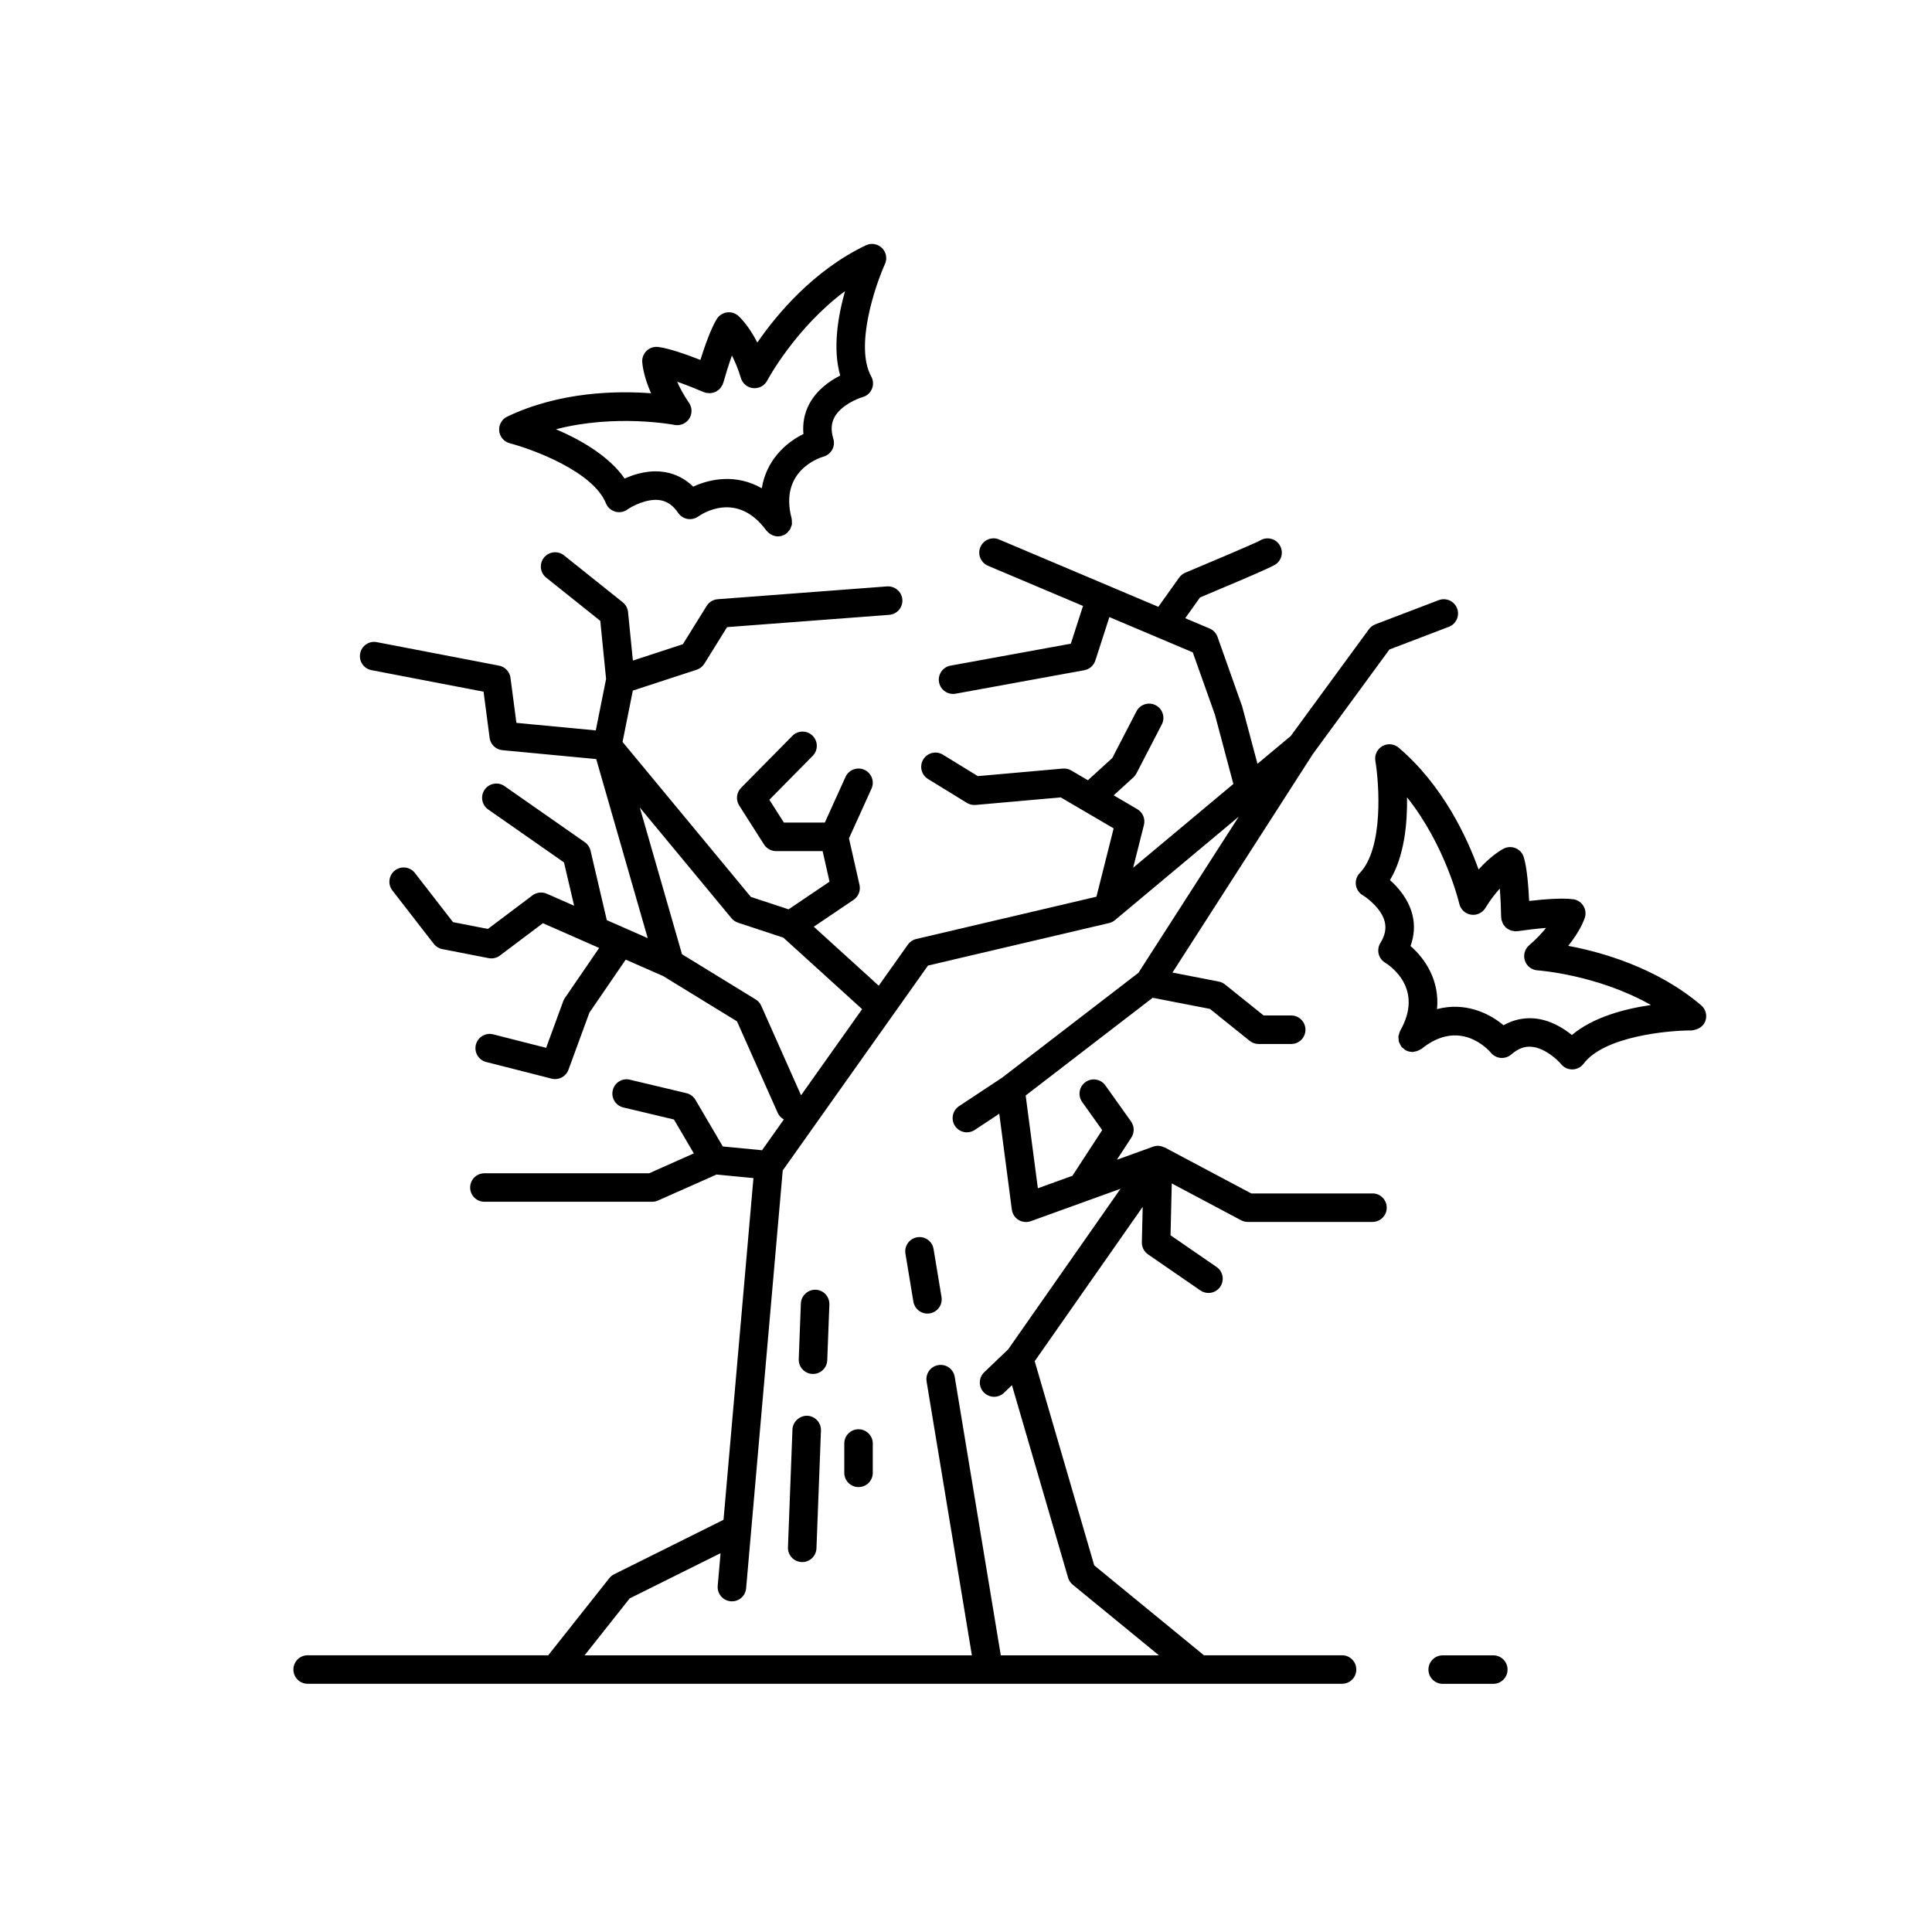 <?xml version="1.0" encoding="UTF-8"?>
<!-- Uploaded to: ICON Repo, www.iconrepo.com, Generator: ICON Repo Mixer Tools -->
<svg fill="#000000" width="800px" height="800px" version="1.1" viewBox="144 144 512 512" xmlns="http://www.w3.org/2000/svg">
 <g>
  <path d="m377.73 209.72c-1.137-1.113-2.844-1.395-4.269-0.711-13.957 6.668-23.68 18.402-28.758 25.762-2.332-4.531-4.648-6.723-5.004-7.039-0.832-0.754-1.961-1.102-3.055-0.938-1.105 0.156-2.09 0.793-2.68 1.738-1.559 2.488-3.242 7.336-4.356 10.852-3.434-1.344-8.266-3.078-11.18-3.434-1.129-0.133-2.227 0.23-3.039 0.992-0.816 0.762-1.254 1.852-1.191 2.965 0.027 0.477 0.277 3.652 2.336 8.316-8.914-0.68-24.156-0.484-38.109 6.184-1.434 0.684-2.281 2.188-2.133 3.769 0.152 1.578 1.273 2.898 2.809 3.297 5.918 1.543 22.031 7.414 25.473 15.898 0.434 1.074 1.34 1.891 2.449 2.211 1.105 0.324 2.316 0.117 3.254-0.559 1.164-0.832 5.285-3.062 8.77-2.449 1.844 0.328 3.371 1.426 4.672 3.344 0.57 0.84 1.457 1.418 2.457 1.602 1.008 0.176 2.031-0.051 2.859-0.641 1.035-0.734 10.32-6.875 18.059 3.719 0.035 0.047 0.09 0.059 0.121 0.105 0.297 0.375 0.66 0.668 1.07 0.906 0.121 0.07 0.23 0.137 0.359 0.191 0.469 0.207 0.969 0.352 1.496 0.352h0.004c0.008 0 0.016-0.004 0.027-0.004 0.312-0.004 0.629-0.039 0.941-0.125 0.027-0.008 0.043-0.027 0.07-0.035 0.414-0.117 0.82-0.297 1.188-0.566 0.016-0.012 0.02-0.027 0.035-0.039 0.262-0.195 0.449-0.457 0.648-0.711 0.105-0.137 0.254-0.242 0.34-0.391 0.121-0.207 0.164-0.449 0.246-0.68 0.082-0.227 0.199-0.441 0.234-0.68 0.023-0.164-0.023-0.336-0.02-0.508 0.004-0.324 0.02-0.648-0.059-0.969-0.004-0.016 0-0.035-0.004-0.051-3.34-12.535 7.258-16.035 8.453-16.387 0.98-0.277 1.805-0.934 2.297-1.824 0.488-0.895 0.594-1.945 0.297-2.918-0.676-2.211-0.57-4.078 0.32-5.711 1.684-3.098 5.945-4.883 7.43-5.305 1.117-0.309 2.031-1.113 2.481-2.18 0.449-1.066 0.383-2.281-0.18-3.297-4.441-8.012 1.121-24.23 3.637-29.805 0.656-1.438 0.34-3.141-0.797-4.25zm-11.059 33.809c-2.68 1.344-6.078 3.668-8.117 7.371-1.352 2.457-1.902 5.215-1.633 8.113-4.637 2.266-9.828 6.906-11.039 14.383-6.594-3.785-13.488-2.617-18.172-0.43-2.086-2.027-4.574-3.332-7.336-3.824-4.152-0.742-8.102 0.441-10.832 1.68-4.234-6.078-11.863-10.359-18.203-13.066 15.871-4.117 31.219-1.188 31.41-1.152 1.5 0.297 3.043-0.348 3.891-1.633 0.844-1.285 0.828-2.949-0.043-4.215-1.426-2.074-2.434-3.977-3.148-5.606 2.535 0.898 5.227 1.977 7.09 2.781 0.082 0.035 0.168 0.023 0.254 0.051 0.082 0.027 0.141 0.09 0.223 0.113 0.168 0.047 0.336 0.016 0.504 0.039 0.246 0.035 0.484 0.07 0.727 0.055 0.262-0.016 0.504-0.074 0.758-0.141 0.215-0.059 0.418-0.113 0.621-0.207 0.238-0.113 0.441-0.258 0.648-0.414 0.184-0.137 0.355-0.266 0.512-0.434 0.176-0.191 0.305-0.406 0.438-0.633 0.086-0.145 0.215-0.246 0.281-0.406 0.035-0.082 0.023-0.168 0.051-0.25s0.09-0.141 0.113-0.227c0.547-1.957 1.398-4.723 2.293-7.262 0.816 1.578 1.664 3.559 2.383 5.969 0.438 1.473 1.723 2.531 3.254 2.68 1.547 0.141 2.996-0.641 3.715-2 0.086-0.168 7.457-13.945 20.629-23.711-1.875 6.633-3.336 15.262-1.27 22.375z"/>
  <path d="m559.6 394.66c3.188-3.977 4.242-6.984 4.391-7.438 0.348-1.062 0.203-2.227-0.387-3.172-0.594-0.945-1.574-1.586-2.684-1.738-2.898-0.406-8.016 0.031-11.684 0.449-0.172-3.684-0.559-8.805-1.422-11.613-0.328-1.066-1.113-1.934-2.144-2.367-1.027-0.43-2.203-0.387-3.191 0.121-0.426 0.219-3.227 1.738-6.641 5.519-3.019-8.418-9.402-22.254-21.18-32.281-1.211-1.035-2.941-1.195-4.312-0.41-1.383 0.781-2.125 2.344-1.863 3.91 1.008 6.027 2.231 23.117-4.141 29.738-0.805 0.836-1.18 1.992-1.02 3.141 0.16 1.145 0.836 2.156 1.836 2.742 1.234 0.723 4.953 3.555 5.809 7.008 0.449 1.816 0.074 3.656-1.152 5.629-0.531 0.859-0.688 1.898-0.457 2.879 0.234 0.98 0.863 1.836 1.727 2.356 1.086 0.66 10.426 6.762 3.981 18.023-0.008 0.016-0.008 0.035-0.016 0.051-0.16 0.289-0.227 0.605-0.305 0.922-0.039 0.164-0.129 0.316-0.148 0.48-0.027 0.254 0.031 0.508 0.055 0.766 0.02 0.227-0.004 0.453 0.059 0.672 0.047 0.172 0.168 0.32 0.238 0.488 0.125 0.285 0.234 0.578 0.434 0.828 0.012 0.016 0.012 0.035 0.023 0.047 0.152 0.191 0.363 0.297 0.543 0.449 0.176 0.148 0.309 0.332 0.516 0.453 0.016 0.008 0.031 0.004 0.043 0.012 0.516 0.285 1.082 0.418 1.66 0.441 0.059 0.004 0.109 0.043 0.168 0.043 0.117 0 0.219-0.078 0.332-0.09 0.418-0.035 0.812-0.141 1.207-0.32 0.18-0.082 0.34-0.152 0.504-0.262 0.105-0.07 0.23-0.09 0.332-0.172 10.094-8.16 17.598 0.09 18.41 1.039 0.648 0.781 1.59 1.273 2.602 1.352 1.023 0.07 2.019-0.25 2.785-0.914 1.746-1.52 3.504-2.211 5.344-2.035 3.519 0.277 6.887 3.438 7.875 4.621 0.719 0.875 1.789 1.379 2.918 1.379h0.082c1.16-0.027 2.242-0.582 2.938-1.508 5.453-7.258 22.289-8.824 28.535-8.824h0.164c1.613-0.23 3.012-0.98 3.562-2.465 0.551-1.488 0.117-3.16-1.094-4.188-11.758-10.023-26.438-14.121-35.23-15.762zm0.965 23.633c-2.32-1.898-5.828-4.055-10.043-4.41-2.793-0.223-5.535 0.391-8.07 1.812-3.957-3.312-10.301-6.207-17.629-4.266 0.75-7.539-3.121-13.344-7.019-16.727 1-2.734 1.18-5.539 0.504-8.258-1.02-4.102-3.707-7.219-5.949-9.207 3.828-6.344 4.629-15.059 4.516-21.949 10.223 12.82 13.809 28.031 13.852 28.215 0.344 1.496 1.559 2.641 3.074 2.887 1.504 0.254 3.027-0.445 3.832-1.754 1.312-2.148 2.641-3.844 3.832-5.16 0.211 2.684 0.324 5.578 0.352 7.609 0 0.09 0.047 0.168 0.055 0.254 0.008 0.086-0.027 0.164-0.012 0.25 0.023 0.164 0.117 0.297 0.164 0.453 0.07 0.254 0.141 0.496 0.258 0.723 0.113 0.215 0.25 0.395 0.398 0.582 0.152 0.191 0.297 0.371 0.484 0.527 0.184 0.156 0.383 0.277 0.594 0.395 0.207 0.117 0.41 0.227 0.641 0.305 0.238 0.082 0.477 0.113 0.73 0.145 0.16 0.02 0.305 0.094 0.469 0.094h0.051c0.09 0 0.164-0.047 0.254-0.055 0.086-0.008 0.164 0.027 0.25 0.012 2.008-0.297 4.883-0.645 7.566-0.863-1.109 1.391-2.574 2.965-4.481 4.606-1.168 1-1.609 2.609-1.125 4.07 0.488 1.457 1.812 2.477 3.344 2.57 0.188 0.012 15.75 1.094 30.066 9.18-6.828 0.992-15.305 3.172-20.957 7.961z"/>
  <path d="m507.72 460.28h-32.105l-22.953-12.191c-0.062-0.031-0.133-0.016-0.195-0.047-0.508-0.238-1.051-0.391-1.613-0.387-0.02 0-0.035-0.008-0.055-0.008-0.398 0.008-0.801 0.082-1.191 0.223l-9.617 3.473 3.836-5.887c0.848-1.301 0.812-2.988-0.09-4.254l-6.801-9.555c-1.211-1.703-3.57-2.098-5.269-0.887-1.699 1.211-2.098 3.57-0.887 5.269l5.309 7.457-7.887 12.113-9.156 3.309-3.234-24.59 33.66-25.895 15.164 2.949 10.547 8.465c0.668 0.539 1.504 0.832 2.363 0.832h8.637c2.086 0 3.777-1.691 3.777-3.777 0-2.086-1.691-3.777-3.777-3.777h-7.309l-10.234-8.219c-0.477-0.383-1.039-0.645-1.641-0.762l-12.289-2.391 37.234-57.949 20.262-27.668 15.754-6.012c1.949-0.746 2.926-2.926 2.184-4.879-0.742-1.949-2.926-2.922-4.879-2.184l-16.793 6.41c-0.68 0.262-1.27 0.711-1.699 1.301l-20.715 28.289-8.816 7.367-4.059-15.219-6.527-18.414c-0.355-1-1.113-1.805-2.09-2.219l-6.469-2.734 3.914-5.492c19.188-8.039 19.82-8.566 20.328-8.992 1.602-1.34 1.812-3.723 0.477-5.32-1.234-1.484-3.371-1.777-4.953-0.746-1.559 0.812-12.414 5.43-19.762 8.504-0.648 0.273-1.211 0.723-1.617 1.293l-5.516 7.738-42.207-17.848c-1.918-0.812-4.137 0.09-4.953 2.012-0.812 1.922 0.086 4.137 2.012 4.953l25.188 10.648-3.231 10.008-31.887 5.816c-2.051 0.375-3.41 2.344-3.039 4.394 0.332 1.824 1.922 3.102 3.711 3.102 0.227 0 0.453-0.02 0.684-0.062l34.109-6.223c1.367-0.25 2.488-1.234 2.918-2.555l3.723-11.523 22.098 9.344 5.883 16.555 4.875 18.328-26.555 22.195 2.856-11.332c0.41-1.629-0.301-3.332-1.754-4.184l-6.262-3.668 5.219-4.758c0.328-0.301 0.602-0.656 0.809-1.055l6.719-12.969c0.961-1.855 0.234-4.137-1.617-5.094-1.859-0.965-4.137-0.238-5.094 1.617l-6.41 12.371-6.457 5.887-4.422-2.59c-0.676-0.395-1.453-0.566-2.242-0.5l-22.508 2-9.25-5.68c-1.773-1.086-4.102-0.543-5.199 1.242-1.094 1.777-0.535 4.106 1.242 5.199l10.316 6.336c0.695 0.426 1.5 0.617 2.312 0.543l22.547-2.004 14.023 8.211-4.562 18.109-47.754 11.207c-0.898 0.211-1.684 0.742-2.219 1.492l-7.719 10.887-17.215-15.637 10.547-7.121c1.289-0.871 1.914-2.449 1.57-3.965l-2.789-12.328 5.969-13.168c0.859-1.898 0.02-4.141-1.883-5-1.898-0.855-4.141-0.016-5 1.883l-5.488 12.105h-10.844l-3.852-6.043 11.484-11.637c1.465-1.484 1.453-3.879-0.035-5.344-1.48-1.469-3.879-1.449-5.344 0.035l-13.598 13.781c-1.238 1.254-1.445 3.199-0.5 4.684l6.582 10.332c0.695 1.09 1.898 1.75 3.188 1.75h12.336l1.832 8.102-10.855 7.332-9.992-3.293-34.004-41.07 2.723-13.605 16.926-5.535c0.848-0.277 1.566-0.844 2.035-1.598l6.016-9.688 42.969-3.254c2.082-0.156 3.641-1.973 3.484-4.055-0.156-2.082-2.016-3.621-4.055-3.484l-44.883 3.398c-1.203 0.09-2.289 0.75-2.926 1.777l-6.301 10.148-13.246 4.332-1.285-12.863c-0.102-1.012-0.605-1.941-1.398-2.574l-15.57-12.441c-1.629-1.301-4.008-1.031-5.312 0.594-1.305 1.633-1.039 4.012 0.594 5.312l14.328 11.445 1.539 15.395-2.731 13.641-21.035-1.996-1.57-11.949c-0.211-1.613-1.434-2.914-3.031-3.219l-32.383-6.223c-2.051-0.41-4.031 0.945-4.422 2.996-0.395 2.051 0.945 4.031 2.996 4.422l29.707 5.707 1.605 12.234c0.23 1.746 1.637 3.106 3.391 3.269l24.859 2.356 13.648 47.457-10.891-4.793c-0.012-0.066 0.008-0.125-0.004-0.191l-4.262-18.215c-0.215-0.906-0.754-1.703-1.52-2.234l-21.277-14.859c-1.703-1.195-4.066-0.773-5.258 0.934-1.195 1.711-0.777 4.066 0.934 5.258l20.09 14.031 2.688 11.484-7.238-3.184c-1.246-0.547-2.707-0.387-3.809 0.434l-11.812 8.895-9.238-1.801-10.098-13.027c-1.277-1.648-3.648-1.945-5.301-0.672-1.648 1.277-1.949 3.652-0.672 5.301l10.965 14.148c0.562 0.723 1.367 1.219 2.262 1.395l12.281 2.394c1.059 0.207 2.141-0.047 2.996-0.691l11.383-8.566 14.91 6.559-9.09 13.273c-0.176 0.258-0.32 0.539-0.43 0.832l-4.531 12.363-14.023-3.57c-2.023-0.516-4.082 0.707-4.594 2.731-0.516 2.023 0.707 4.078 2.731 4.594l17.328 4.41c0.312 0.078 0.625 0.117 0.934 0.117 1.551 0 2.988-0.961 3.543-2.477l5.543-15.125 9.629-14.055 9.934 4.367 19.551 11.988 10.793 24.254c0.348 0.781 0.934 1.359 1.629 1.746l-5.785 8.16-10.395-1.004-7.246-12.352c-0.523-0.887-1.383-1.523-2.383-1.766l-14.98-3.57c-2.047-0.5-4.07 0.766-4.551 2.801-0.484 2.031 0.77 4.07 2.801 4.551l13.414 3.195 5.266 8.977-11.844 5.273h-43.652c-2.086 0-3.777 1.691-3.777 3.777 0 2.086 1.691 3.777 3.777 3.777h44.453c0.527 0 1.051-0.109 1.531-0.324l15.535-6.894 9.777 0.941-7.93 90.559-28.984 14.422c-0.496 0.246-0.934 0.602-1.277 1.035l-16.191 20.441h-63.758c-2.086 0-3.777 1.691-3.777 3.777 0 2.086 1.691 3.777 3.777 3.777h274.13c2.086 0 3.777-1.691 3.777-3.777 0-2.086-1.691-3.777-3.777-3.777h-36.605l-29.074-23.824-15.777-54.113 28.621-40.902-0.223 9.402c-0.031 1.273 0.586 2.477 1.637 3.199l13.875 9.555c0.656 0.449 1.398 0.668 2.141 0.668 1.199 0 2.383-0.57 3.113-1.637 1.184-1.719 0.75-4.07-0.969-5.254l-12.195-8.395 0.324-13.742 18.375 9.762c0.547 0.289 1.156 0.441 1.773 0.441h33.047c2.086 0 3.777-1.691 3.777-3.777 0.004-2.09-1.688-3.781-3.773-3.781zm-161.98-49.734c-0.309-0.699-0.824-1.285-1.477-1.684l-19.523-11.973-11.184-38.883 24.301 29.34c0.453 0.547 1.055 0.953 1.727 1.18l12.023 3.965 20.863 18.945-16.184 22.824zm65.434 91.051-6.34 6.059c-1.508 1.441-1.559 3.832-0.117 5.34 0.742 0.777 1.738 1.168 2.731 1.168 0.941 0 1.879-0.348 2.609-1.047l2.121-2.027 14.871 51.004c0.215 0.73 0.645 1.383 1.234 1.863l22.844 18.719h-41.91l-12.207-73.801c-0.34-2.059-2.285-3.457-4.344-3.109-2.059 0.34-3.453 2.285-3.109 4.344l12.004 72.57h-102.64l11.949-15.086 24.09-11.988-0.758 8.652c-0.184 2.078 1.355 3.91 3.434 4.094 2.109 0.195 3.91-1.355 4.094-3.434l9.703-110.74 38.496-54.297 47.984-11.262c0.574-0.133 1.105-0.402 1.559-0.777l32.82-27.43-26.594 41.391-36.105 27.773-11.445 7.574c-1.738 1.152-2.215 3.496-1.066 5.238 0.727 1.098 1.93 1.691 3.152 1.691 0.715 0 1.441-0.203 2.082-0.629l6.5-4.301 3.332 25.41c0.148 1.133 0.805 2.141 1.781 2.734 0.984 0.594 2.172 0.711 3.25 0.328l23.77-8.586z"/>
  <path d="m387.06 471.89c-2.059 0.34-3.453 2.285-3.109 4.344l2.106 12.719c0.305 1.852 1.906 3.16 3.723 3.16 0.203 0 0.414-0.016 0.621-0.051 2.059-0.34 3.453-2.285 3.109-4.344l-2.106-12.719c-0.34-2.062-2.277-3.453-4.344-3.109z"/>
  <path d="m357.93 519.19c-1.98-0.051-3.84 1.547-3.922 3.633l-1.191 31.215c-0.078 2.086 1.547 3.84 3.633 3.922 0.051 0.004 0.098 0.004 0.148 0.004 2.019 0 3.695-1.598 3.773-3.633l1.191-31.215c0.078-2.09-1.551-3.844-3.633-3.926z"/>
  <path d="m360.16 485.79c-2.035-0.055-3.84 1.547-3.922 3.633l-0.562 14.762c-0.078 2.086 1.547 3.844 3.633 3.922 0.051 0.004 0.098 0.004 0.148 0.004 2.019 0 3.695-1.598 3.773-3.633l0.562-14.762c0.074-2.094-1.551-3.848-3.633-3.926z"/>
  <path d="m539.74 582.68h-13.41c-2.086 0-3.777 1.691-3.777 3.777 0 2.086 1.691 3.777 3.777 3.777h13.41c2.086 0 3.777-1.691 3.777-3.777 0-2.086-1.691-3.777-3.777-3.777z"/>
  <path d="m371.52 522.77c-2.086 0-3.777 1.691-3.777 3.777v7.769c0 2.086 1.691 3.777 3.777 3.777s3.777-1.691 3.777-3.777v-7.769c0-2.082-1.691-3.777-3.777-3.777z"/>
 </g>
</svg>